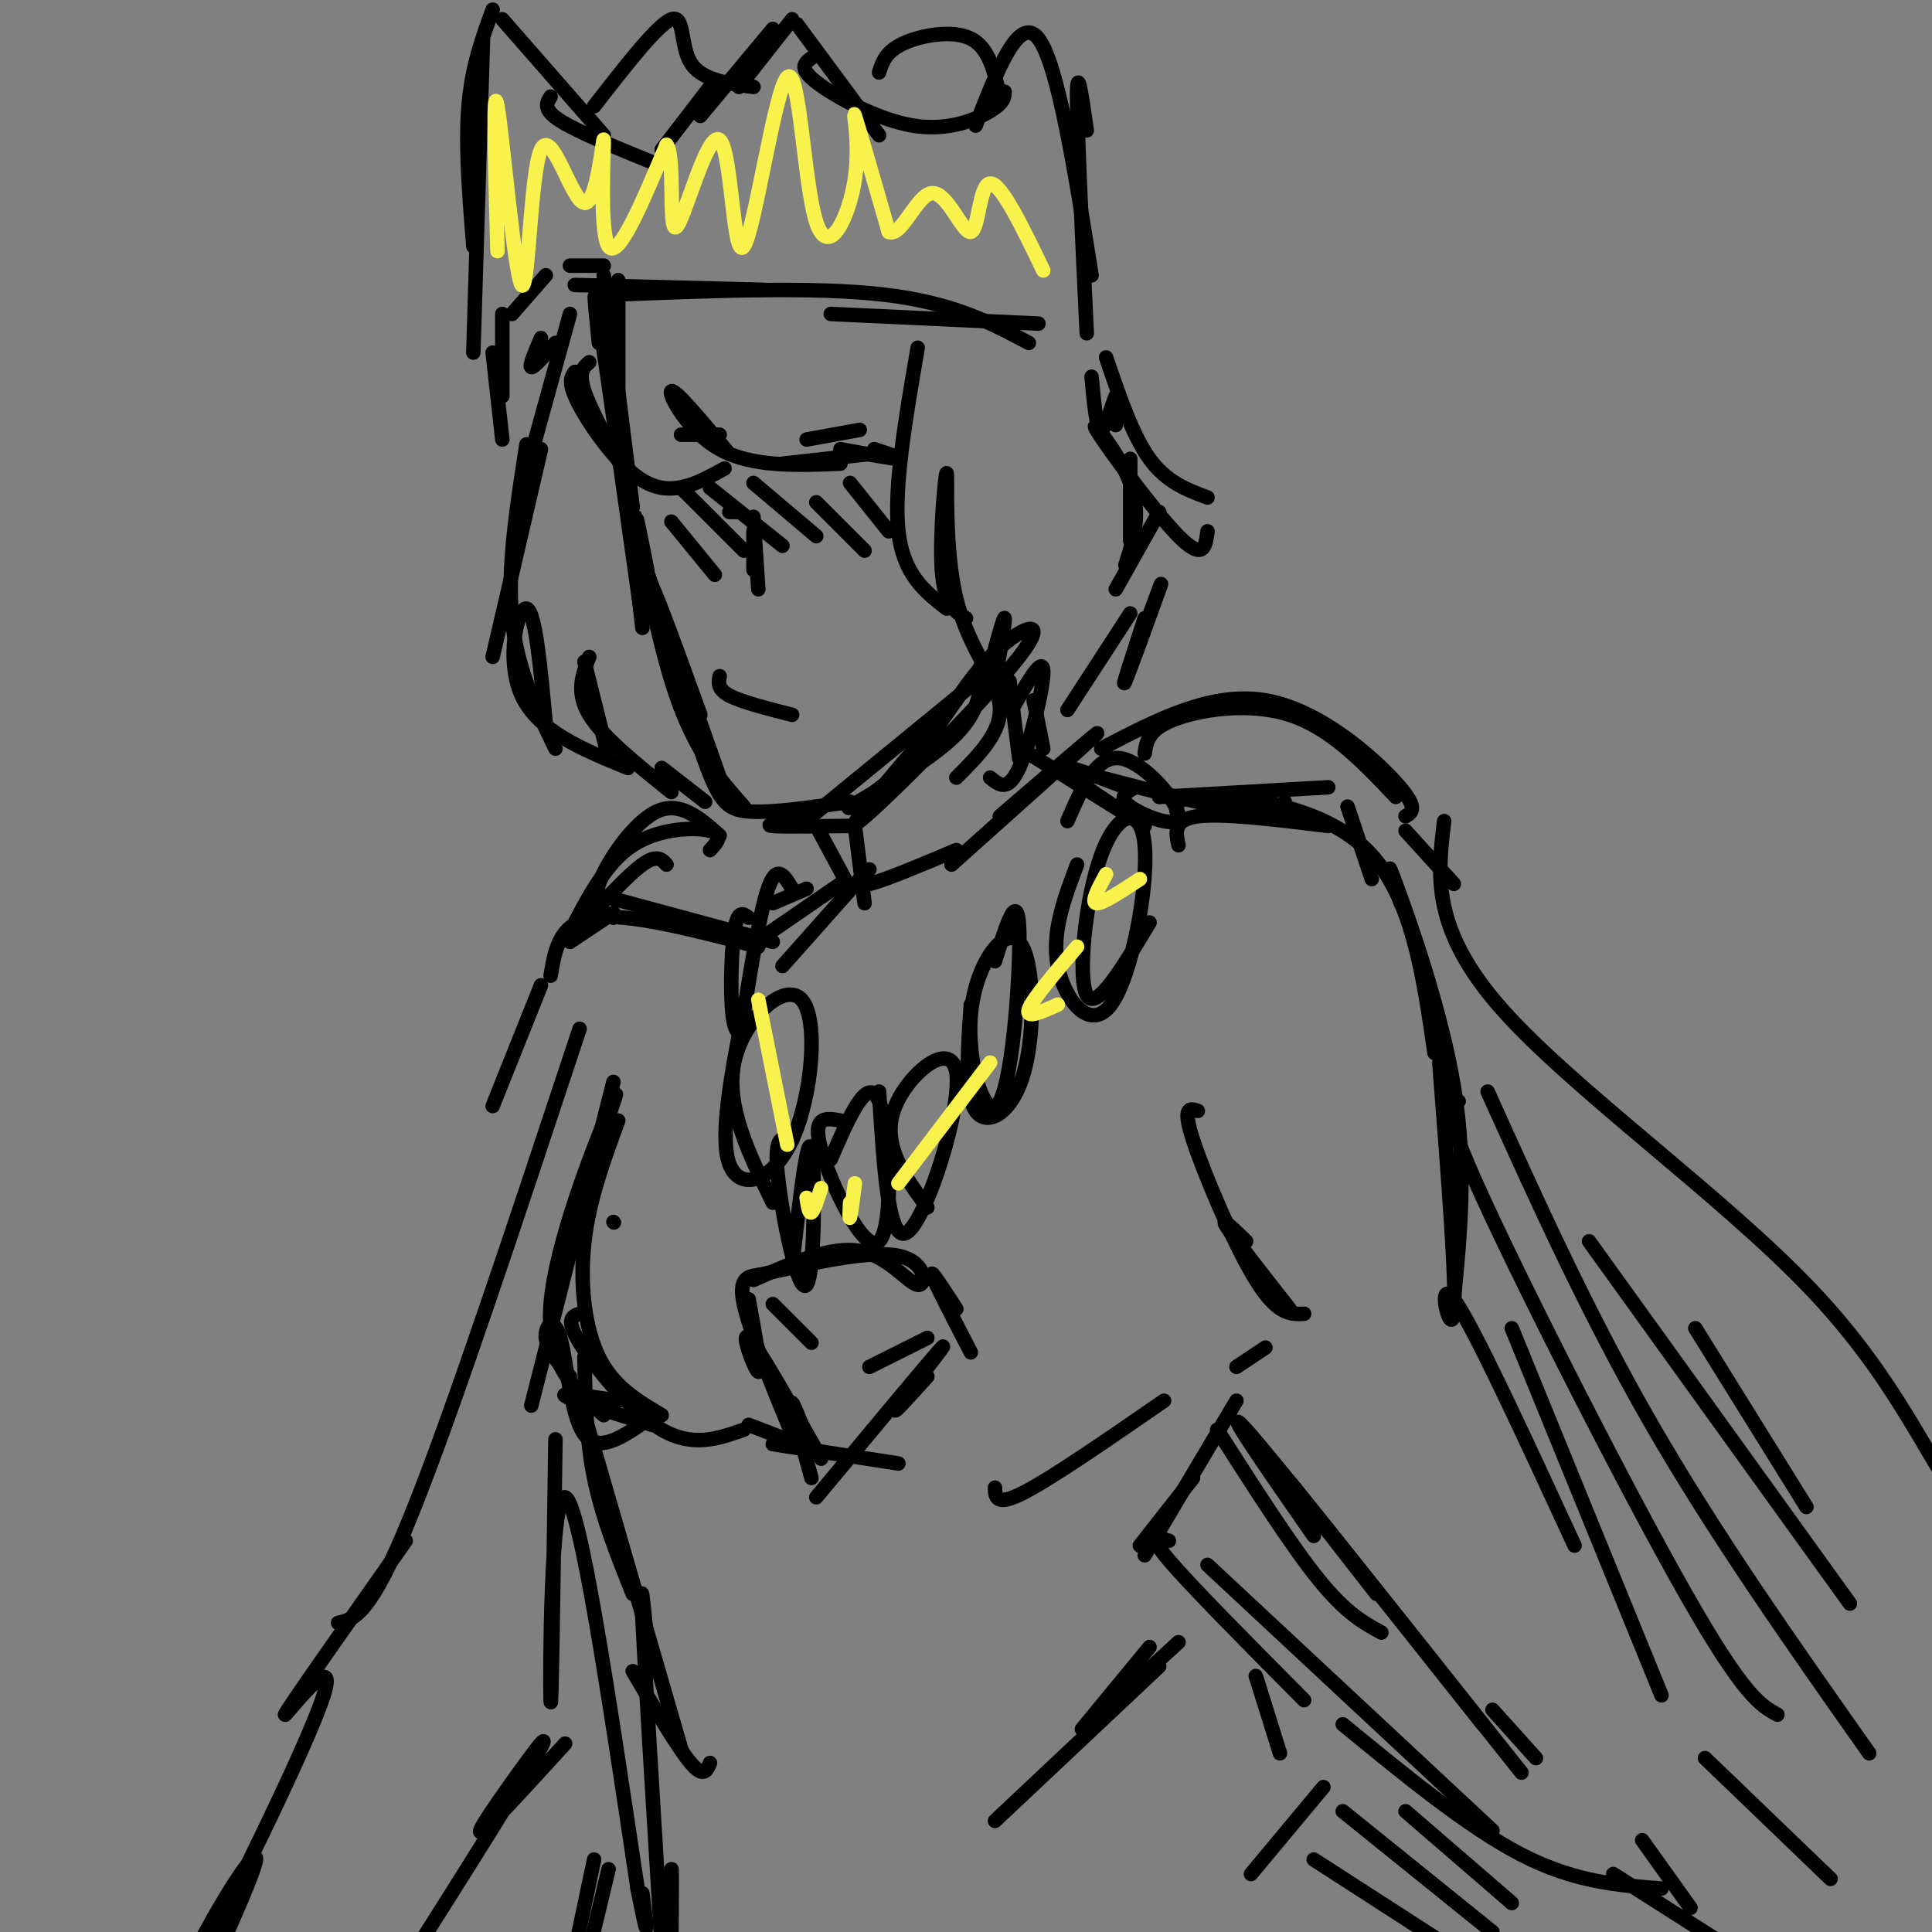<svg viewBox='0 0 400 400' version='1.1' xmlns='http://www.w3.org/2000/svg' xmlns:xlink='http://www.w3.org/1999/xlink'><rect x="0" y="0" width="400" height="400" fill="#808080" stroke="none"/><g fill='none' stroke='#000000' stroke-width='3' stroke-linecap='round' stroke-linejoin='round'><path d='M128,58c0.000,0.000 0.000,33.000 0,33'/><path d='M125,57c0.000,0.000 6.000,48.000 6,48'/><path d='M124,71c-0.750,-7.333 -1.500,-14.667 0,-5c1.500,9.667 5.250,36.333 9,63'/><path d='M127,81c-0.500,-6.083 -1.000,-12.167 0,-4c1.000,8.167 3.500,30.583 6,53'/><path d='M131,110c0.000,0.000 18.000,51.000 18,51'/><path d='M134,118c-1.422,-7.178 -2.844,-14.356 -2,-9c0.844,5.356 3.956,23.244 8,35c4.044,11.756 9.022,17.378 14,23'/><path d='M145,148c-5.185,-14.321 -10.369,-28.643 -10,-26c0.369,2.643 6.292,22.250 10,33c3.708,10.750 5.202,12.643 10,13c4.798,0.357 12.899,-0.821 21,-2'/><path d='M164,170c-3.000,0.417 -6.000,0.833 -4,1c2.000,0.167 9.000,0.083 16,0'/><path d='M166,169c0.000,0.000 3.000,-2.000 3,-2'/><path d='M168,169c0.000,0.000 33.000,-27.000 33,-27'/><path d='M198,145c-12.271,14.264 -24.543,28.527 -20,25c4.543,-3.527 25.900,-24.846 33,-34c7.100,-9.154 -0.059,-6.143 -6,0c-5.941,6.143 -10.665,15.420 -17,22c-6.335,6.580 -14.283,10.464 -12,9c2.283,-1.464 14.795,-8.275 21,-14c6.205,-5.725 6.102,-10.362 6,-15'/><path d='M203,138c1.000,-2.500 0.500,-1.250 0,0'/><path d='M206,141c1.083,-6.250 2.167,-12.500 2,-13c-0.167,-0.500 -1.583,4.750 -3,10'/><path d='M112,93c0.000,0.000 -10.000,43.000 -10,43'/><path d='M109,92c-2.000,12.750 -4.000,25.500 -3,36c1.000,10.500 5.000,18.750 9,27'/><path d='M113,150c-1.089,-11.800 -2.178,-23.600 -4,-24c-1.822,-0.400 -4.378,10.600 -1,18c3.378,7.400 12.689,11.200 22,15'/><path d='M126,157c0.000,0.000 -5.000,-20.000 -5,-20'/><path d='M122,136c-1.417,3.667 -2.833,7.333 0,12c2.833,4.667 9.917,10.333 17,16'/><path d='M137,159c0.000,0.000 9.000,7.000 9,7'/><path d='M190,72c-2.500,14.500 -5.000,29.000 -4,38c1.000,9.000 5.500,12.500 10,16'/><path d='M200,128c-2.252,-1.325 -4.504,-2.651 -5,-10c-0.496,-7.349 0.764,-20.722 1,-20c0.236,0.722 -0.552,15.541 2,26c2.552,10.459 8.443,16.560 9,22c0.557,5.440 -4.222,10.220 -9,15'/><path d='M210,146c2.956,-5.133 5.911,-10.267 6,-7c0.089,3.267 -2.689,14.933 -5,20c-2.311,5.067 -4.156,3.533 -6,2'/><path d='M221,147c0.000,0.000 13.000,-20.000 13,-20'/><path d='M237,128c-2.533,7.778 -5.067,15.556 -4,13c1.067,-2.556 5.733,-15.444 7,-19c1.267,-3.556 -0.867,2.222 -3,8'/><path d='M110,94c0.000,0.000 8.000,-29.000 8,-29'/><path d='M115,71c-2.250,2.583 -4.500,5.167 -5,5c-0.500,-0.167 0.750,-3.083 2,-6'/><path d='M119,59c0.000,0.000 39.000,1.000 39,1'/><path d='M127,61c20.833,-0.833 41.667,-1.667 56,0c14.333,1.667 22.167,5.833 30,10'/><path d='M172,65c0.000,0.000 43.000,2.000 43,2'/><path d='M226,78c0.511,5.556 1.022,11.111 2,11c0.978,-0.111 2.422,-5.889 3,-7c0.578,-1.111 0.289,2.444 0,6'/><path d='M234,95c0.000,0.000 0.000,17.000 0,17'/><path d='M104,91c0.000,0.000 -2.000,-18.000 -2,-18'/><path d='M104,82c0.000,0.000 0.000,-17.000 0,-17'/><path d='M106,65c0.000,0.000 7.000,-8.000 7,-8'/><path d='M118,55c0.000,0.000 7.000,0.000 7,0'/><path d='M98,73c0.000,0.000 2.000,-65.000 2,-65'/><path d='M98,51c-0.833,-10.417 -1.667,-20.833 -1,-29c0.667,-8.167 2.833,-14.083 5,-20'/><path d='M104,4c0.000,0.000 21.000,24.000 21,24'/><path d='M114,20c-0.833,1.333 -1.667,2.667 2,5c3.667,2.333 11.833,5.667 20,9'/><path d='M137,31c0.000,0.000 10.000,-13.000 10,-13'/><path d='M145,24c0.000,0.000 15.000,-18.000 15,-18'/><path d='M153,18c0.000,0.000 11.000,-14.000 11,-14'/><path d='M165,5c0.000,0.000 17.000,23.000 17,23'/><path d='M168,12c-1.381,1.030 -2.762,2.060 1,5c3.762,2.940 12.667,7.792 20,9c7.333,1.208 13.095,-1.226 16,-3c2.905,-1.774 2.952,-2.887 3,-4'/><path d='M202,26c4.500,-11.583 9.000,-23.167 13,-18c4.000,5.167 7.500,27.083 11,49'/><path d='M225,27c-1.000,-7.000 -2.000,-14.000 -2,-7c0.000,7.000 1.000,28.000 2,49'/><path d='M123,22c6.600,-8.489 13.200,-16.978 16,-18c2.800,-1.022 1.800,5.422 4,9c2.200,3.578 7.600,4.289 13,5'/><path d='M182,15c0.689,-2.156 1.378,-4.311 5,-6c3.622,-1.689 10.178,-2.911 14,-1c3.822,1.911 4.911,6.956 6,12'/><path d='M122,75c-1.167,1.000 -2.333,2.000 -1,6c1.333,4.000 5.167,11.000 9,18'/><path d='M119,77c-0.778,1.111 -1.556,2.222 1,7c2.556,4.778 8.444,13.222 14,16c5.556,2.778 10.778,-0.111 16,-3'/><path d='M151,94c-5.622,-6.756 -11.244,-13.511 -12,-13c-0.756,0.511 3.356,8.289 10,12c6.644,3.711 15.822,3.356 25,3'/><path d='M174,93c5.417,1.000 10.833,2.000 12,2c1.167,0.000 -1.917,-1.000 -5,-2'/><path d='M151,106c0.000,0.000 2.000,0.000 2,0'/><path d='M156,110c0.000,0.000 0.000,8.000 0,8'/><path d='M156,107c0.000,0.000 1.000,15.000 1,15'/><path d='M162,96c0.000,0.000 18.000,-2.000 18,-2'/><path d='M167,91c0.000,0.000 11.000,-2.000 11,-2'/><path d='M149,90c0.000,0.000 -8.000,0.000 -8,0'/><path d='M139,108c0.000,0.000 9.000,11.000 9,11'/><path d='M141,101c0.000,0.000 13.000,13.000 13,13'/><path d='M147,101c0.000,0.000 15.000,12.000 15,12'/><path d='M156,100c0.000,0.000 13.000,11.000 13,11'/><path d='M169,104c0.000,0.000 10.000,10.000 10,10'/><path d='M176,100c0.000,0.000 8.000,10.000 8,10'/><path d='M149,140c-0.250,1.333 -0.500,2.667 2,4c2.500,1.333 7.750,2.667 13,4'/><path d='M209,141c0.000,0.000 2.000,16.000 2,16'/><path d='M214,145c0.000,0.000 2.000,10.000 2,10'/><path d='M169,171c0.000,0.000 7.000,13.000 7,13'/><path d='M177,171c0.000,0.000 2.000,16.000 2,16'/><path d='M178,182c0.000,0.000 -16.000,18.000 -16,18'/><path d='M213,156c12.178,7.622 24.356,15.244 24,15c-0.356,-0.244 -13.244,-8.356 -16,-11c-2.756,-2.644 4.622,0.178 12,3'/><path d='M174,183c0.000,0.000 -16.000,11.000 -16,11'/><path d='M167,184c0.000,0.000 -7.000,3.000 -7,3'/><path d='M155,190c-1.156,-0.889 -2.311,-1.778 -3,3c-0.689,4.778 -0.911,15.222 0,19c0.911,3.778 2.956,0.889 5,-2'/><path d='M164,184c-1.583,-2.667 -3.167,-5.333 -5,0c-1.833,5.333 -3.917,18.667 -6,32'/><path d='M154,209c-2.555,13.155 -5.110,26.309 -3,32c2.110,5.691 8.885,3.917 13,-5c4.115,-8.917 5.569,-24.978 2,-29c-3.569,-4.022 -12.163,3.994 -14,13c-1.837,9.006 3.081,19.003 8,29'/><path d='M164,236c-1.893,-0.619 -3.786,-1.238 -3,7c0.786,8.238 4.250,25.333 6,23c1.750,-2.333 1.786,-24.095 1,-28c-0.786,-3.905 -2.393,10.048 -4,24'/><path d='M182,226c0.976,16.107 1.952,32.214 6,29c4.048,-3.214 11.167,-25.750 10,-33c-1.167,-7.250 -10.619,0.786 -13,8c-2.381,7.214 2.310,13.607 7,20'/><path d='M201,208c-0.649,9.324 -1.297,18.647 1,22c2.297,3.353 7.541,0.735 10,-8c2.459,-8.735 2.134,-23.586 -1,-27c-3.134,-3.414 -9.077,4.611 -10,15c-0.923,10.389 3.175,23.143 6,18c2.825,-5.143 4.379,-28.184 4,-36c-0.379,-7.816 -2.689,-0.408 -5,7'/><path d='M223,179c-2.663,7.021 -5.326,14.041 -4,21c1.326,6.959 6.640,13.856 11,8c4.360,-5.856 7.767,-24.467 7,-33c-0.767,-8.533 -5.706,-6.990 -9,2c-3.294,8.990 -4.941,25.426 -3,29c1.941,3.574 7.471,-5.713 13,-15'/><path d='M235,163c-1.845,1.030 -3.690,2.060 -1,4c2.690,1.940 9.917,4.792 10,2c0.083,-2.792 -6.976,-11.226 -12,-12c-5.024,-0.774 -8.012,6.113 -11,13'/><path d='M174,232c-2.988,-0.548 -5.976,-1.095 -4,6c1.976,7.095 8.917,21.833 12,19c3.083,-2.833 2.310,-23.238 0,-29c-2.310,-5.762 -6.155,3.119 -10,12'/><path d='M180,180c-1.500,1.833 -3.000,3.667 0,3c3.000,-0.667 10.500,-3.833 18,-7'/><path d='M197,179c14.167,-12.667 28.333,-25.333 30,-27c1.667,-1.667 -9.167,7.667 -20,17'/><path d='M228,161c11.833,3.083 23.667,6.167 30,7c6.333,0.833 7.167,-0.583 8,-2'/><path d='M240,165c0.000,0.000 35.000,-2.000 35,-2'/><path d='M279,167c0.000,0.000 5.000,15.000 5,15'/><path d='M160,195c0.000,0.000 -37.000,-10.000 -37,-10'/><path d='M157,196c-13.417,-3.500 -26.833,-7.000 -34,-6c-7.167,1.000 -8.083,6.500 -9,12'/><path d='M127,253c0.000,0.000 0.100,0.100 0.1,0.1'/><path d='M127,224c0.000,0.000 -17.000,67.000 -17,67'/><path d='M125,234c2.000,-5.622 4.000,-11.244 1,-4c-3.000,7.244 -11.000,27.356 -12,40c-1.000,12.644 5.000,17.822 11,23'/><path d='M118,285c-2.381,-2.768 -4.762,-5.536 -5,-8c-0.238,-2.464 1.667,-4.625 3,0c1.333,4.625 2.095,16.036 5,20c2.905,3.964 7.952,0.482 13,-3'/><path d='M128,290c-6.083,-0.917 -12.167,-1.833 -11,-1c1.167,0.833 9.583,3.417 18,6'/><path d='M160,299c0.000,0.000 26.000,4.000 26,4'/><path d='M206,308c0.083,2.000 0.167,4.000 6,1c5.833,-3.000 17.417,-11.000 29,-19'/><path d='M256,283c0.000,0.000 6.000,-4.000 6,-4'/><path d='M115,298c-0.422,29.267 -0.844,58.533 -1,54c-0.156,-4.533 -0.044,-42.867 3,-42c3.044,0.867 9.022,40.933 15,81'/><path d='M132,391c2.667,13.667 1.833,7.333 1,1'/><path d='M256,290c0.000,0.000 -19.000,32.000 -19,32'/><path d='M242,319c-2.333,-0.750 -4.667,-1.500 0,4c4.667,5.500 16.333,17.250 28,29'/><path d='M250,324c0.000,0.000 59.000,55.000 59,55'/><path d='M278,357c13.000,10.667 26.000,21.333 37,27c11.000,5.667 20.000,6.333 29,7'/><path d='M334,388c0.000,0.000 22.000,14.000 22,14'/><path d='M260,347c0.000,0.000 5.000,16.000 5,16'/><path d='M274,370c0.000,0.000 -15.000,18.000 -15,18'/><path d='M123,385c0.000,0.000 -4.000,19.000 -4,19'/><path d='M126,387c0.000,0.000 -6.000,25.000 -6,25'/><path d='M244,175c-0.583,-2.667 -1.167,-5.333 4,-6c5.167,-0.667 16.083,0.667 27,2'/><path d='M248,230c-1.644,-0.533 -3.289,-1.067 -1,6c2.289,7.067 8.511,21.733 13,29c4.489,7.267 7.244,7.133 10,7'/><path d='M258,257c-2.750,-2.667 -5.500,-5.333 -4,-3c1.500,2.333 7.250,9.667 13,17'/><path d='M244,169c-0.822,-1.978 -1.644,-3.956 6,-4c7.644,-0.044 23.756,1.844 33,11c9.244,9.156 11.622,25.578 14,42'/><path d='M290,187c-1.756,-5.378 -3.511,-10.756 -1,-4c2.511,6.756 9.289,25.644 12,42c2.711,16.356 1.356,30.178 0,44'/><path d='M298,220c1.822,23.422 3.644,46.844 3,52c-0.644,5.156 -3.756,-7.956 0,-3c3.756,4.956 14.378,27.978 25,51'/><path d='M313,275c0.000,0.000 31.000,76.000 31,76'/><path d='M252,296c7.667,12.000 15.333,24.000 21,31c5.667,7.000 9.333,9.000 13,11'/><path d='M272,318c-9.917,-14.250 -19.833,-28.500 -14,-22c5.833,6.500 27.417,33.750 49,61'/><path d='M285,330c-11.000,-14.083 -22.000,-28.167 -17,-22c5.000,6.167 26.000,32.583 47,59'/><path d='M309,354c0.000,0.000 9.000,10.000 9,10'/><path d='M353,364c0.000,0.000 26.000,25.000 26,25'/><path d='M340,381c0.000,0.000 10.000,14.000 10,14'/><path d='M120,213c-13.333,40.250 -26.667,80.500 -35,101c-8.333,20.500 -11.667,21.250 -15,22'/><path d='M84,319c-12.344,17.539 -24.689,35.078 -25,36c-0.311,0.922 11.411,-14.772 8,-4c-3.411,10.772 -21.956,48.011 -29,61c-7.044,12.989 -2.589,1.728 3,-9c5.589,-10.728 12.311,-20.922 12,-18c-0.311,2.922 -7.656,18.961 -15,35'/><path d='M38,420c-1.833,5.167 1.083,0.583 4,-4'/><path d='M117,361c-7.485,8.219 -14.970,16.437 -17,18c-2.030,1.563 1.394,-3.530 6,-10c4.606,-6.470 10.394,-14.319 3,-2c-7.394,12.319 -27.970,44.805 -36,57c-8.030,12.195 -3.515,4.097 1,-4'/><path d='M74,420c0.167,-0.667 0.083,-0.333 0,0'/><path d='M157,264c11.577,-2.613 23.155,-5.226 29,-4c5.845,1.226 5.958,6.292 4,6c-1.958,-0.292 -5.988,-5.940 -12,-7c-6.012,-1.060 -14.006,2.470 -22,6'/><path d='M157,264c0.000,0.000 0.100,0.100 0.1,0.1'/><path d='M157,264c-2.083,0.250 -4.167,0.500 -3,6c1.167,5.500 5.583,16.250 10,27'/><path d='M155,269c1.400,7.667 2.800,15.333 2,15c-0.800,-0.333 -3.800,-8.667 -2,-7c1.800,1.667 8.400,13.333 15,25'/><path d='M166,295c-1.167,-2.917 -2.333,-5.833 -2,-4c0.333,1.833 2.167,8.417 4,15'/><path d='M169,310c12.111,-14.556 24.222,-29.111 26,-31c1.778,-1.889 -6.778,8.889 -9,12c-2.222,3.111 1.889,-1.444 6,-6'/><path d='M201,280c-3.750,-7.250 -7.500,-14.500 -8,-16c-0.500,-1.500 2.250,2.750 5,7'/><path d='M160,270c0.000,0.000 8.000,8.000 8,8'/><path d='M180,283c0.000,0.000 12.000,-6.000 12,-6'/><path d='M228,155c11.400,-5.956 22.800,-11.911 34,-10c11.200,1.911 22.200,11.689 27,17c4.800,5.311 3.400,6.156 2,7'/><path d='M289,165c-6.756,-7.133 -13.511,-14.267 -22,-17c-8.489,-2.733 -18.711,-1.067 -24,1c-5.289,2.067 -5.644,4.533 -6,7'/><path d='M149,173c-4.089,-3.622 -8.178,-7.244 -13,-5c-4.822,2.244 -10.378,10.356 -12,15c-1.622,4.644 0.689,5.822 3,7'/><path d='M299,170c-1.375,11.190 -2.750,22.381 12,39c14.750,16.619 45.625,38.667 64,58c18.375,19.333 24.250,35.952 33,47c8.750,11.048 20.375,16.524 32,22'/><path d='M301,183c0.000,0.000 -10.000,-11.000 -10,-11'/><path d='M302,228c-2.133,-0.111 -4.267,-0.222 5,20c9.267,20.222 29.933,60.778 42,82c12.067,21.222 15.533,23.111 19,25'/><path d='M308,226c10.417,23.083 20.833,46.167 34,69c13.167,22.833 29.083,45.417 45,68'/><path d='M329,257c0.000,0.000 54.000,75.000 54,75'/><path d='M351,275c0.000,0.000 23.000,37.000 23,37'/><path d='M272,385c0.000,0.000 31.000,20.000 31,20'/><path d='M278,375c0.000,0.000 31.000,25.000 31,25'/><path d='M291,375c0.000,0.000 22.000,19.000 22,19'/><path d='M147,176c1.489,-1.622 2.978,-3.244 0,-4c-2.978,-0.756 -10.422,-0.644 -16,3c-5.578,3.644 -9.289,10.822 -13,18'/><path d='M128,232c-3.000,8.156 -6.000,16.311 -7,25c-1.000,8.689 0.000,17.911 3,24c3.000,6.089 8.000,9.044 13,12'/><path d='M120,272c-1.511,0.533 -3.022,1.067 0,6c3.022,4.933 10.578,14.267 17,18c6.422,3.733 11.711,1.867 17,0'/><path d='M155,295c0.000,0.000 13.000,5.000 13,5'/><path d='M121,281c0.167,8.417 0.333,16.833 2,25c1.667,8.167 4.833,16.083 8,24'/><path d='M125,309c0.000,0.000 -2.000,-5.000 -2,-5'/><path d='M121,293c0.000,0.000 20.000,69.000 20,69'/><path d='M134,340c-0.750,-7.750 -1.500,-15.500 -1,-5c0.500,10.500 2.250,39.250 4,68'/><path d='M137,403c1.083,5.452 1.792,-14.917 2,-16c0.208,-1.083 -0.083,17.119 0,23c0.083,5.881 0.542,-0.560 1,-7'/><path d='M131,346c4.667,7.917 9.333,15.833 12,19c2.667,3.167 3.333,1.583 4,0'/><path d='M247,306c0.000,0.000 -11.000,14.000 -11,14'/><path d='M238,341c0.000,0.000 -14.000,17.000 -14,17'/><path d='M244,340c0.000,0.000 -12.000,11.000 -12,11'/><path d='M240,345c0.000,0.000 -34.000,32.000 -34,32'/><path d='M138,179c-1.000,-1.083 -2.000,-2.167 -5,0c-3.000,2.167 -8.000,7.583 -13,13'/><path d='M127,189c0.000,0.000 -9.000,6.000 -9,6'/><path d='M112,204c0.000,0.000 -10.000,25.000 -10,25'/><path d='M229,74c2.750,8.083 5.500,16.167 9,21c3.500,4.833 7.750,6.417 12,8'/><path d='M250,110c-0.399,3.137 -0.798,6.274 -6,1c-5.202,-5.274 -15.208,-18.958 -17,-22c-1.792,-3.042 4.631,4.560 7,11c2.369,6.440 0.685,11.720 -1,17'/><path d='M240,106c0.000,0.000 -9.000,16.000 -9,16'/></g>
<g fill='none' stroke='#F9F24D' stroke-width='3' stroke-linecap='round' stroke-linejoin='round'><path d='M103,52c-0.509,-17.852 -1.017,-35.704 0,-30c1.017,5.704 3.560,34.964 5,37c1.440,2.036 1.778,-23.153 4,-28c2.222,-4.847 6.327,10.649 9,11c2.673,0.351 3.912,-14.444 4,-13c0.088,1.444 -0.975,19.127 1,22c1.975,2.873 6.987,-9.063 12,-21'/><path d='M138,30c1.810,2.241 0.334,18.343 2,17c1.666,-1.343 6.474,-20.130 9,-18c2.526,2.130 2.769,25.179 5,22c2.231,-3.179 6.449,-32.584 9,-35c2.551,-2.416 3.436,22.156 6,30c2.564,7.844 6.806,-1.042 8,-9c1.194,-7.958 -0.659,-14.988 0,-13c0.659,1.988 3.829,12.994 7,24'/><path d='M184,48c2.665,1.199 5.828,-7.802 9,-8c3.172,-0.198 6.354,8.408 8,8c1.646,-0.408 1.756,-9.831 4,-10c2.244,-0.169 6.622,8.915 11,18'/><path d='M157,207c0.000,0.000 6.000,30.000 6,30'/><path d='M167,248c0.250,1.667 0.500,3.333 1,3c0.500,-0.333 1.250,-2.667 2,-5'/><path d='M177,245c-0.417,3.167 -0.833,6.333 -1,7c-0.167,0.667 -0.083,-1.167 0,-3'/><path d='M186,245c0.000,0.000 19.000,-25.000 19,-25'/><path d='M219,208c-3.333,1.500 -6.667,3.000 -6,1c0.667,-2.000 5.333,-7.500 10,-13'/><path d='M236,182c-3.917,2.583 -7.833,5.167 -9,5c-1.167,-0.167 0.417,-3.083 2,-6'/></g>
</svg>